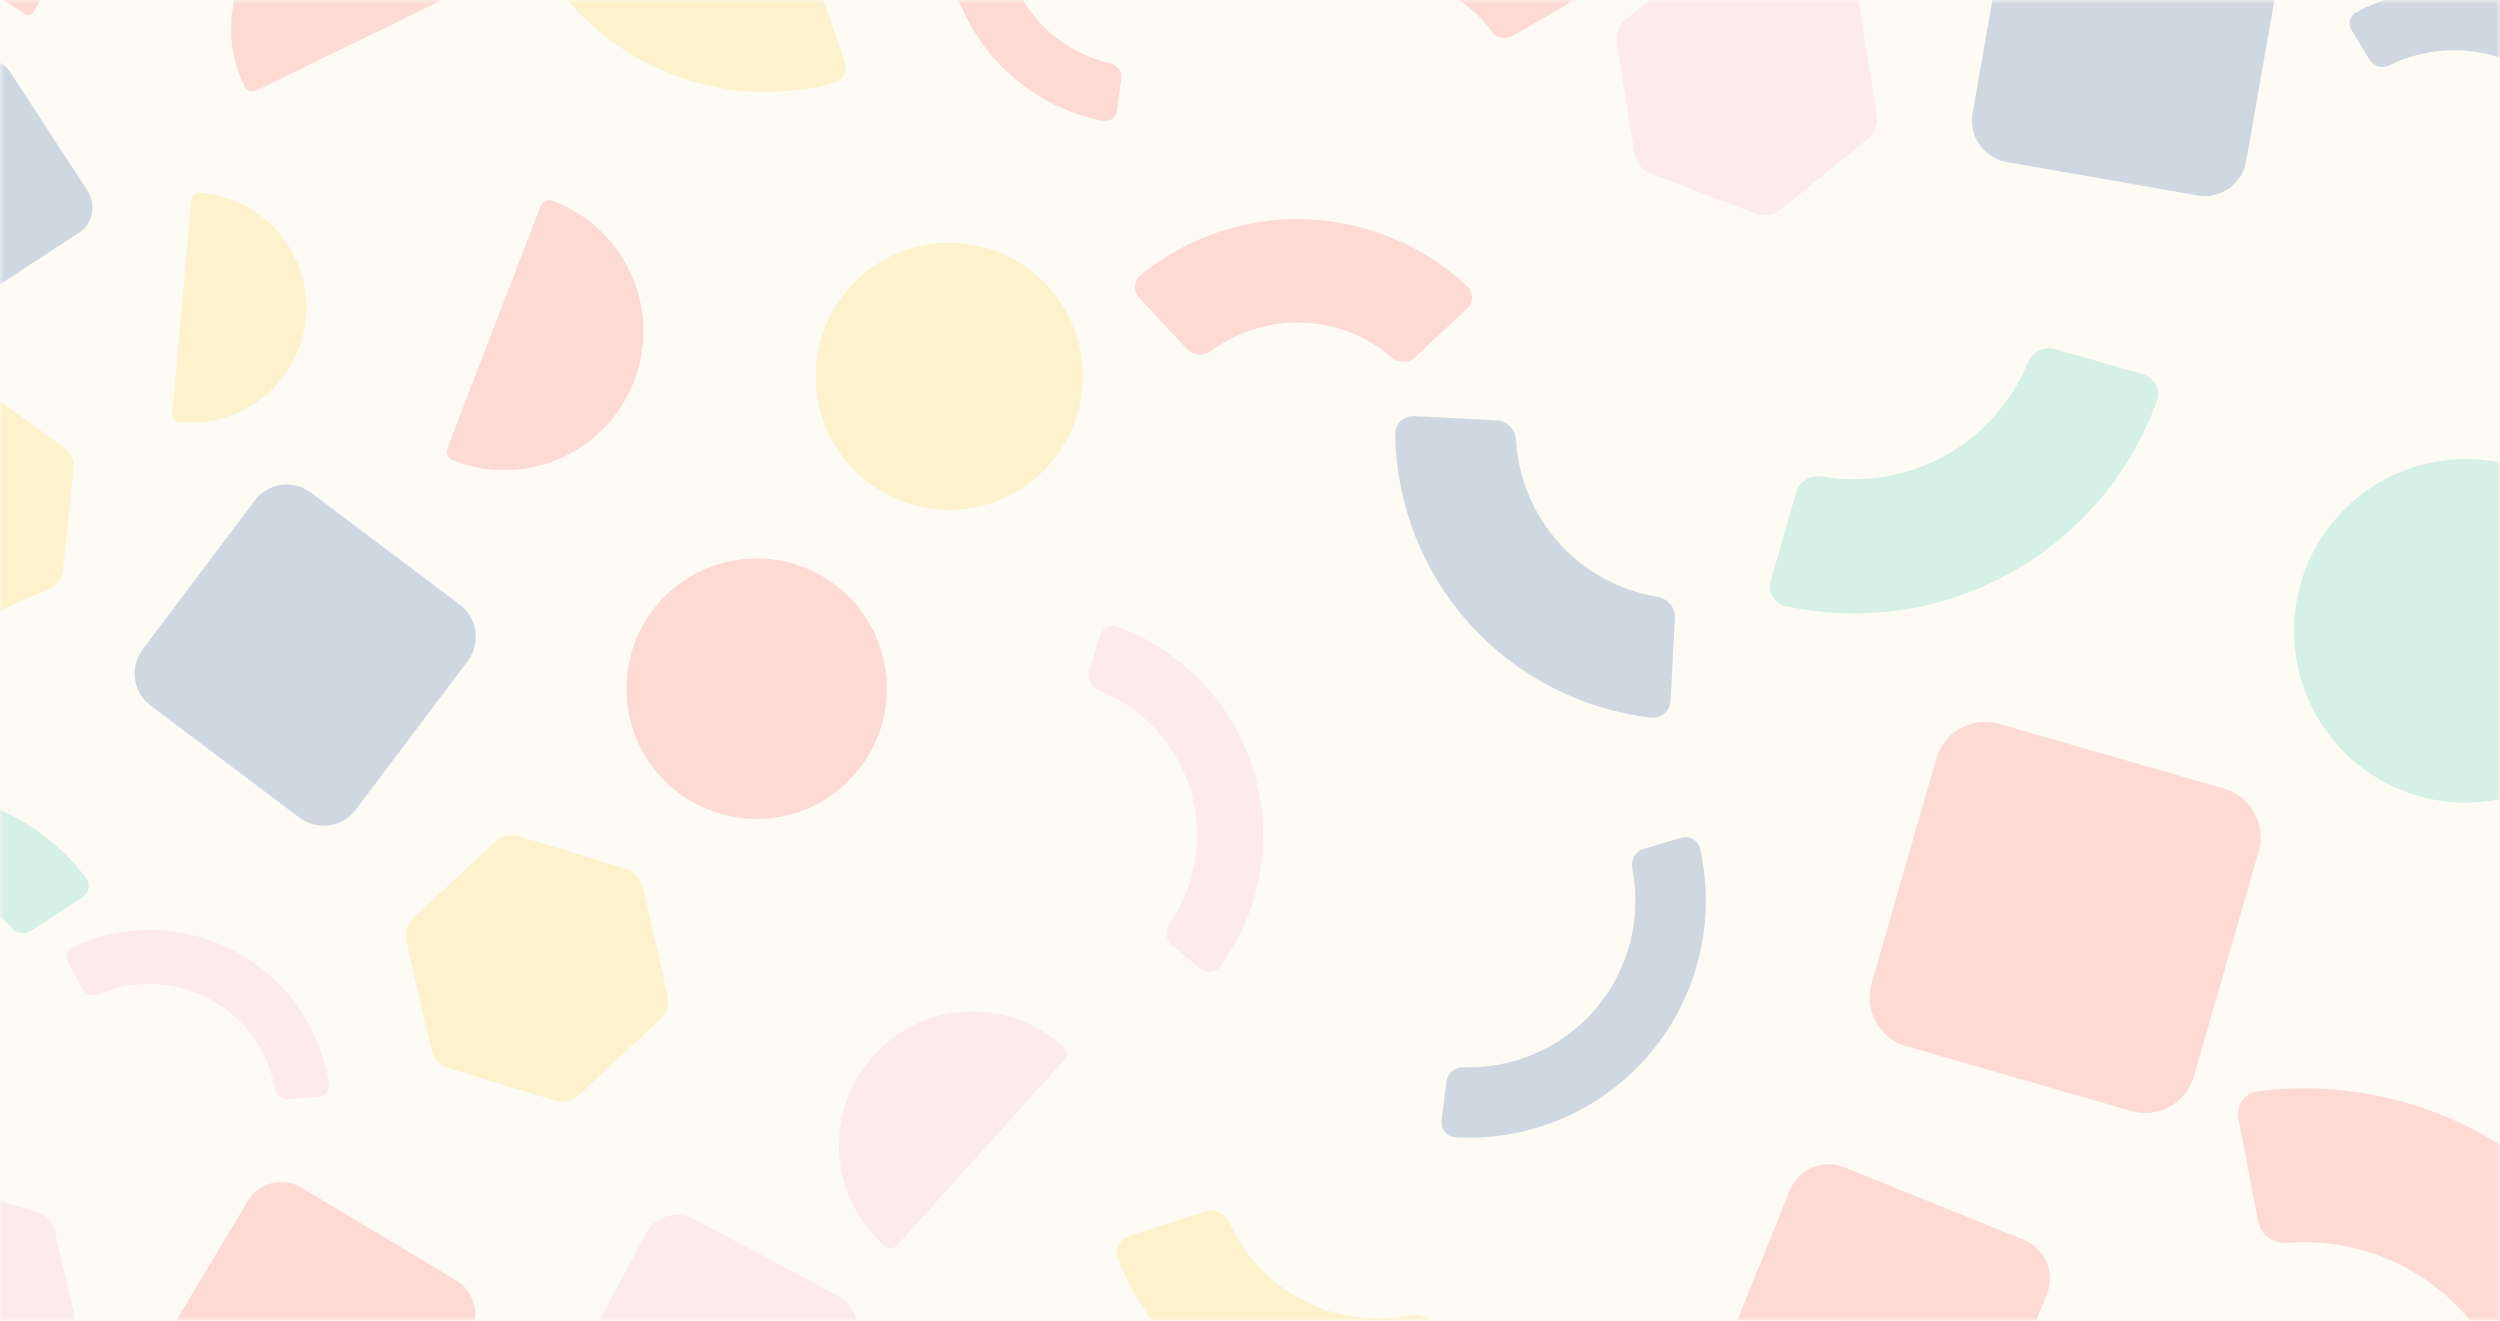 <svg xmlns="http://www.w3.org/2000/svg" version="1.1" xmlns:xlink="http://www.w3.org/1999/xlink" xmlns:svgjs="http://svgjs.dev/svgjs" width="318" height="168" viewBox="0 0 318 168"><rect width="318" height="168" fill="#fefbf5"></rect><g mask="url(&quot;#SvgjsMask1000&quot;)" opacity="0.2"><path d="M105.95 116.743C108.58 116.743 110.728 114.609 110.555 111.985C109.872 101.579 106.953 91.422 101.976 82.215C96.243 71.609 87.959 62.598 77.872 55.995C67.785 49.391 56.212 45.404 44.199 44.392C33.769 43.513 23.293 44.901 13.482 48.438C11.008 49.33 9.912 52.152 10.963 54.562L15.788 65.614C16.84 68.024 19.641 69.102 22.138 68.28C28.644 66.137 35.53 65.32 42.387 65.898C50.83 66.609 58.962 69.411 66.051 74.052C73.14 78.692 78.962 85.025 82.991 92.478C86.263 98.532 88.269 105.17 88.908 111.989C89.153 114.607 91.261 116.743 93.891 116.743H105.95Z " transform="matrix(-0.061,-0.346,0.346,-0.061,36.404,106.328)" fill="#164993"></path><path d="M148.218 94.039C151.847 94.039 154.811 91.094 154.573 87.473C152.986 63.295 142.678 40.424 125.44 23.186C108.202 5.948 85.331 -4.36 61.153 -5.947C57.532 -6.185 54.587 -3.221 54.587 0.408L54.587 29.012C54.587 32.641 57.538 35.545 61.144 35.952C74.235 37.429 86.516 43.299 95.921 52.705C105.327 62.11 111.197 74.391 112.674 87.482C113.081 91.088 115.985 94.039 119.614 94.039H148.218Z " transform="matrix(0.285,0.178,-0.178,0.285,82.644,12.893)" fill="#164993"></path><path d="M361.031 192.625C363.661 192.625 365.809 190.491 365.636 187.867C364.953 177.461 362.034 167.304 357.057 158.097C351.324 147.491 343.04 138.48 332.953 131.877C322.866 125.273 311.293 121.286 299.279 120.274C288.85 119.395 278.374 120.783 268.563 124.32C266.089 125.211 264.992 128.034 266.044 130.444L270.869 141.496C271.92 143.906 274.722 144.984 277.219 144.161C283.724 142.018 290.611 141.202 297.468 141.779C305.911 142.491 314.043 145.293 321.132 149.934C328.221 154.574 334.042 160.907 338.071 168.36C341.344 174.414 343.35 181.052 343.988 187.871C344.233 190.489 346.342 192.625 348.972 192.625H361.031Z " transform="matrix(0.4,0.092,-0.092,0.4,203.881,64.691)" fill="#fbabba"></path><path d="M361.593 71.146C365.222 71.146 368.186 68.201 367.949 64.58C366.362 40.402 356.053 17.53 338.816 0.293C321.578 -16.945 298.706 -27.254 274.529 -28.841C270.908 -29.078 267.962 -26.114 267.962 -22.485L267.962 6.119C267.962 9.748 270.914 12.652 274.52 13.059C287.61 14.536 299.891 20.406 309.297 29.811C318.703 39.217 324.572 51.498 326.05 64.589C326.457 68.195 329.36 71.146 332.989 71.146H361.593Z " transform="matrix(0.308,-0.215,0.215,0.308,215.587,83.135)" fill="#f8574e"></path><path d="M184.686 -1.562C184.686 26.052 162.301 48.438 134.686 48.438C107.072 48.438 84.686 26.052 84.686 -1.562C84.686 -29.176 107.072 -51.562 134.686 -51.562C162.301 -51.562 184.686 -29.176 184.686 -1.562Z " transform="matrix(0.313,0.16,-0.16,0.313,92.247,-22.57)" fill="#2bc1ae"></path><path d="M53.233 209.816C55.862 209.816 58.011 207.682 57.838 205.058C57.155 194.652 54.236 184.495 49.259 175.288C43.525 164.682 35.241 155.671 25.154 149.068C15.067 142.464 3.495 138.477 -8.519 137.465C-18.948 136.586 -29.425 137.974 -39.235 141.511C-41.709 142.402 -42.806 145.225 -41.754 147.635L-36.93 158.687C-35.878 161.097 -33.076 162.175 -30.579 161.353C-24.074 159.21 -17.188 158.393 -10.33 158.971C-1.888 159.682 6.245 162.484 13.334 167.125C20.423 171.765 26.244 178.098 30.273 185.551C33.546 191.605 35.552 198.243 36.19 205.062C36.435 207.68 38.544 209.816 41.173 209.816H53.233Z " transform="matrix(0.031,0.291,-0.291,0.031,58.05,165.929)" fill="#f9cb25"></path><path d="M41.956 116.589C44.585 116.589 46.733 114.455 46.561 111.832C45.877 101.425 42.959 91.268 37.981 82.061C32.248 71.455 23.964 62.444 13.877 55.841C3.79 49.238 -7.782 45.25 -19.796 44.238C-30.225 43.36 -40.702 44.748 -50.513 48.284C-52.986 49.176 -54.083 51.998 -53.031 54.408L-48.207 65.461C-47.155 67.871 -44.354 68.949 -41.856 68.126C-35.351 65.983 -28.465 65.166 -21.608 65.744C-13.165 66.455 -5.032 69.257 2.056 73.898C9.145 78.538 14.967 84.871 18.996 92.324C22.268 98.378 24.275 105.016 24.913 111.835C25.158 114.453 27.267 116.589 29.896 116.589H41.956Z " transform="matrix(-0.291,-0.005,0.005,-0.291,-4.838,103.669)" fill="#164993"></path><path d="M175.638 210.224C178.267 210.224 180.416 208.09 180.243 205.466C179.559 195.059 176.641 184.902 171.664 175.695C165.93 165.09 157.646 156.079 147.559 149.475C137.472 142.872 125.9 138.884 113.886 137.872C103.457 136.994 92.98 138.382 83.169 141.918C80.696 142.81 79.599 145.632 80.651 148.042L85.475 159.095C86.527 161.505 89.328 162.583 91.826 161.76C98.331 159.617 105.217 158.8 112.074 159.378C120.517 160.089 128.65 162.892 135.739 167.532C142.827 172.173 148.649 178.505 152.678 185.959C155.951 192.012 157.957 198.65 158.595 205.469C158.84 208.087 160.949 210.224 163.578 210.224H175.638Z " transform="matrix(0.116,0.261,-0.261,0.116,160.563,119.618)" fill="#164993"></path><path d="M303.837 70.031C306.467 70.031 308.615 67.897 308.442 65.273C307.759 54.867 304.84 44.71 299.863 35.503C294.13 24.897 285.846 15.886 275.759 9.283C265.672 2.679 254.099 -1.308 242.086 -2.32C231.656 -3.199 221.18 -1.811 211.369 1.726C208.895 2.617 207.799 5.44 208.85 7.85L213.675 18.902C214.727 21.312 217.528 22.39 220.025 21.567C226.531 19.424 233.417 18.608 240.274 19.185C248.717 19.897 256.849 22.699 263.938 27.34C271.027 31.98 276.849 38.313 280.878 45.766C284.15 51.82 286.156 58.458 286.795 65.277C287.04 67.895 289.148 70.031 291.778 70.031H303.837Z " transform="matrix(-0.052,0.293,-0.293,-0.052,281.708,-40.325)" fill="#164993"></path><path d="M-57.119 108.085C-57.119 106.239 -55.624 104.742 -53.779 104.742H39.54C41.385 104.742 42.881 106.239 42.881 108.085V108.705C42.881 136.34 20.495 158.742 -7.119 158.742C-34.734 158.742 -57.119 136.34 -57.119 108.705V108.085Z " transform="matrix(0.295,0.01,-0.01,0.295,-3.658,92.902)" fill="#f8574e"></path><path d="M84.338 -10.458C87.645 -10.458 90.702 -8.694 92.355 -5.83L112.727 29.454C114.38 32.319 114.38 35.848 112.727 38.712L92.355 73.996C90.702 76.86 87.645 78.625 84.338 78.625H43.596C40.288 78.625 37.232 76.86 35.578 73.996L15.207 38.712C13.553 35.848 13.553 32.319 15.207 29.454L35.578 -5.83C37.232 -8.694 40.288 -10.458 43.596 -10.458L84.338 -10.458Z " transform="matrix(-0.234,0.197,-0.197,-0.234,85.653,29.493)" fill="#f9cb25"></path><path d="M160.836 136.326C164.465 136.326 167.429 133.38 167.191 129.759C165.605 105.581 155.296 82.71 138.058 65.472C120.821 48.234 97.949 37.926 73.772 36.339C70.15 36.101 67.205 39.065 67.205 42.694L67.205 71.299C67.205 74.928 70.156 77.831 73.762 78.238C86.853 79.716 99.134 85.585 108.54 94.991C117.945 104.397 123.815 116.678 125.292 129.768C125.699 133.374 128.603 136.326 132.232 136.326H160.836Z " transform="matrix(-0.079,0.316,-0.316,-0.079,153.775,56.043)" fill="#2bc1ae"></path><path d="M79.881 46.338C83.51 46.338 86.474 43.393 86.236 39.772C84.65 15.594 74.341 -7.277 57.103 -24.515C39.866 -41.753 16.994 -52.061 -7.183 -53.648C-10.804 -53.886 -13.75 -50.922 -13.75 -47.293L-13.75 -18.688C-13.75 -15.06 -10.799 -12.156 -7.193 -11.749C5.898 -10.272 18.179 -4.402 27.585 5.004C36.99 14.409 42.86 26.691 44.337 39.781C44.744 43.387 47.648 46.338 51.277 46.338H79.881Z " transform="matrix(-0.319,0.028,-0.028,-0.319,47.706,-5.84)" fill="#f9cb25"></path><path d="M306.042 28.751C308.672 28.751 310.82 26.617 310.647 23.993C309.964 13.587 307.045 3.43 302.068 -5.777C296.335 -16.383 288.051 -25.394 277.964 -31.997C267.877 -38.6 256.304 -42.588 244.291 -43.6C233.861 -44.479 223.385 -43.091 213.574 -39.554C211.1 -38.662 210.004 -35.84 211.055 -33.43L215.88 -22.378C216.931 -19.968 219.733 -18.89 222.23 -19.712C228.735 -21.855 235.622 -22.672 242.479 -22.094C250.922 -21.383 259.054 -18.581 266.143 -13.94C273.232 -9.3 279.053 -2.967 283.083 4.486C286.355 10.54 288.361 17.178 289 23.997C289.245 26.615 291.353 28.751 293.983 28.751H306.042Z " transform="matrix(-0.2,-0.168,0.168,-0.2,314.185,34.782)" fill="#2bc1ae"></path><path d="M138.186 131.315C138.186 122.987 144.938 116.236 153.266 116.236H223.107C231.435 116.236 238.186 122.987 238.186 131.315V201.157C238.186 209.485 231.435 216.236 223.107 216.236H153.266C144.938 216.236 138.186 209.485 138.186 201.157V131.315Z " transform="matrix(0.39,0.097,-0.097,0.39,131.027,83.204)" fill="#164993"></path><path d="M172.089 97.38C172.089 95.533 173.585 94.036 175.43 94.036H268.749C270.594 94.036 272.089 95.533 272.089 97.38V98C272.089 125.634 249.704 148.036 222.089 148.036C194.475 148.036 172.089 125.634 172.089 98V97.38Z " transform="matrix(0.148,-0.366,0.366,0.148,144.977,184.4)" fill="#fbabba"></path><path d="M119.819 208.96C122.448 208.96 124.597 206.826 124.424 204.202C123.741 193.796 120.822 183.638 115.845 174.432C110.111 163.826 101.827 154.815 91.74 148.211C81.653 141.608 70.081 137.621 58.067 136.609C47.638 135.73 37.161 137.118 27.351 140.654C24.877 141.546 23.78 144.368 24.832 146.778L29.656 157.831C30.708 160.241 33.509 161.319 36.007 160.496C42.512 158.353 49.398 157.537 56.256 158.114C64.698 158.825 72.831 161.628 79.92 166.268C87.009 170.909 92.83 177.242 96.859 184.695C100.132 190.748 102.138 197.386 102.776 204.206C103.021 206.824 105.13 208.96 107.759 208.96H119.819Z " transform="matrix(0.139,-0.272,0.272,0.139,17.177,168.975)" fill="#f8574e"></path><path d="M104.276 11.057C104.276 2.729 111.027 -4.022 119.355 -4.022H189.196C197.524 -4.022 204.276 2.729 204.276 11.057V80.899C204.276 89.227 197.524 95.978 189.196 95.978H119.355C111.027 95.978 104.276 89.227 104.276 80.899V11.057Z " transform="matrix(-0.343,-0.086,0.086,-0.343,203.324,74.98)" fill="#2bc1ae"></path><path d="M213.049 139.99C215.679 139.99 217.827 137.856 217.655 135.233C216.971 124.826 214.052 114.669 209.075 105.462C203.342 94.856 195.058 85.845 184.971 79.242C174.884 72.639 163.311 68.651 151.298 67.639C140.869 66.76 130.392 68.148 120.581 71.685C118.107 72.577 117.011 75.399 118.063 77.809L122.887 88.862C123.939 91.271 126.74 92.349 129.237 91.527C135.743 89.384 142.629 88.567 149.486 89.145C157.929 89.856 166.062 92.658 173.15 97.299C180.239 101.939 186.061 108.272 190.09 115.725C193.362 121.779 195.369 128.417 196.007 135.236C196.252 137.854 198.36 139.99 200.99 139.99H213.049Z " transform="matrix(-0.266,-0.231,0.231,-0.266,188.298,170.07)" fill="#f8574e"></path><path d="M184.728 134.5C184.728 162.114 162.342 184.5 134.728 184.5C107.113 184.5 84.728 162.114 84.728 134.5C84.728 106.885 107.113 84.5 134.728 84.5C162.342 84.5 184.728 106.885 184.728 134.5Z " transform="matrix(0.239,-0.18,0.18,0.239,78.387,126.63)" fill="#2bc1ae"></path><path d="M96.245 139.996C96.245 167.61 73.859 189.996 46.245 189.996C18.631 189.996 -3.755 167.61 -3.755 139.996C-3.755 112.382 18.631 89.996 46.245 89.996C73.859 89.996 96.245 112.382 96.245 139.996Z " transform="matrix(0.232,0.188,-0.188,0.232,61.826,98.806)" fill="#f8574e"></path><path d="M205.294 130.162C205.294 121.834 212.045 115.083 220.373 115.083H290.214C298.543 115.083 305.294 121.834 305.294 130.162V200.004C305.294 208.332 298.543 215.083 290.214 215.083H220.373C212.045 215.083 205.294 208.332 205.294 200.004V130.162Z " transform="matrix(-0.157,-0.388,0.388,-0.157,231.246,290.1)" fill="#f8574e"></path><path d="M250.682 60.441C250.682 52.113 257.433 45.362 265.762 45.362H335.603C343.931 45.362 350.682 52.113 350.682 60.441V130.282C350.682 138.61 343.931 145.362 335.603 145.362H265.762C257.433 145.362 250.682 138.61 250.682 130.282V60.441Z " transform="matrix(0.427,0.122,-0.122,0.427,184.04,17.875)" fill="#f9cb25"></path><path d="M-24.538 71.556C-24.538 63.228 -17.787 56.477 -9.458 56.477H60.383C68.711 56.477 75.462 63.228 75.462 71.556V141.397C75.462 149.725 68.711 156.477 60.383 156.477H-9.458C-17.787 156.477 -24.538 149.725 -24.538 141.397V71.556Z " transform="matrix(0.195,-0.216,0.216,0.195,-2.511,91.256)" fill="#2bc1ae"></path><path d="M133.647 159.227C136.276 159.227 138.424 157.093 138.252 154.469C137.568 144.063 134.65 133.906 129.672 124.699C123.939 114.093 115.655 105.082 105.568 98.479C95.481 91.875 83.909 87.888 71.895 86.876C61.466 85.997 50.989 87.385 41.178 90.922C38.705 91.813 37.608 94.636 38.66 97.046L43.484 108.098C44.536 110.508 47.337 111.586 49.835 110.763C56.34 108.62 63.226 107.804 70.083 108.381C78.526 109.093 86.659 111.895 93.747 116.536C100.836 121.176 106.658 127.509 110.687 134.962C113.959 141.016 115.966 147.654 116.604 154.473C116.849 157.091 118.958 159.227 121.587 159.227H133.647Z " transform="matrix(-0.27,0.219,-0.219,-0.27,138.995,136.822)" fill="#f8574e"></path><path d="M70.13 94.156C73.759 94.156 76.723 91.21 76.486 87.589C74.899 63.412 64.59 40.54 47.352 23.303C30.115 6.065 7.243 -4.244 -16.934 -5.831C-20.555 -6.068 -23.501 -3.104 -23.501 0.525L-23.501 29.129C-23.501 32.758 -20.55 35.662 -16.944 36.069C-3.853 37.546 8.428 43.415 17.834 52.821C27.24 62.227 33.109 74.508 34.586 87.599C34.993 91.205 37.897 94.156 41.526 94.156H70.13Z " transform="matrix(0.224,0.175,-0.175,0.224,28.288,29.647)" fill="#f9cb25"></path><path d="M36.757 73.27C39.387 73.27 41.535 71.136 41.362 68.513C40.679 58.106 37.76 47.949 32.783 38.742C27.05 28.136 18.766 19.125 8.679 12.522C-1.408 5.919 -12.981 1.931 -24.994 0.919C-35.424 0.041 -45.9 1.428 -55.711 4.965C-58.185 5.857 -59.281 8.679 -58.23 11.089L-53.405 22.142C-52.353 24.552 -49.552 25.63 -47.055 24.807C-40.549 22.664 -33.663 21.847 -26.806 22.425C-18.363 23.136 -10.231 25.938 -3.142 30.579C3.947 35.219 9.769 41.552 13.798 49.005C17.07 55.059 19.076 61.697 19.715 68.516C19.96 71.134 22.068 73.27 24.698 73.27H36.757Z " transform="matrix(-0.151,0.208,-0.208,-0.151,-2.23,44.363)" fill="#164993"></path><path d="M38.895 45.743C42.524 45.743 45.488 42.798 45.25 39.177C43.663 14.999 33.355 -7.873 16.117 -25.11C-1.121 -42.348 -23.992 -52.657 -48.17 -54.244C-51.791 -54.481 -54.736 -51.517 -54.736 -47.888L-54.736 -19.284C-54.736 -15.655 -51.785 -12.751 -48.179 -12.344C-35.088 -10.867 -22.807 -4.997 -13.402 4.408C-3.996 13.814 1.874 26.095 3.351 39.186C3.758 42.792 6.662 45.743 10.291 45.743H38.895Z " transform="matrix(0.165,-0.245,0.245,0.165,-2.908,-4.714)" fill="#fbabba"></path><path d="M33.938 -28.008C33.938 -29.855 35.434 -31.351 37.279 -31.351H130.597C132.442 -31.351 133.938 -29.855 133.938 -28.008V-27.388C133.938 0.246 111.552 22.649 83.938 22.649C56.324 22.649 33.938 0.246 33.938 -27.388V-28.008Z " transform="matrix(0.155,-0.268,0.268,0.155,72.106,18.837)" fill="#164993"></path><path d="M239.984 39.095C242.613 39.095 244.762 36.961 244.589 34.337C243.905 23.931 240.987 13.774 236.01 4.567C230.276 -6.039 221.992 -15.05 211.905 -21.653C201.818 -28.256 190.246 -32.244 178.232 -33.256C167.803 -34.135 157.326 -32.747 147.515 -29.21C145.042 -28.318 143.945 -25.496 144.997 -23.086L149.821 -12.034C150.873 -9.624 153.674 -8.546 156.172 -9.368C162.677 -11.511 169.563 -12.328 176.42 -11.75C184.863 -11.039 192.996 -8.237 200.085 -3.596C207.173 1.044 212.995 7.377 217.024 14.83C220.297 20.884 222.303 27.522 222.941 34.341C223.186 36.959 225.295 39.095 227.924 39.095H239.984Z " transform="matrix(0.378,-0.176,0.176,0.378,120.585,36.021)" fill="#fbabba"></path><path d="M149.457 38.178C149.457 36.331 150.953 34.834 152.798 34.834H246.116C247.961 34.834 249.457 36.331 249.457 38.178V38.798C249.457 66.432 227.071 88.834 199.457 88.834C171.843 88.834 149.457 66.432 149.457 38.798V38.178Z " transform="matrix(-0.184,-0.273,0.273,-0.184,219.284,127.605)" fill="#f8574e"></path><path d="M288.859 124.853C292.488 124.853 295.452 121.907 295.215 118.286C293.628 94.109 283.319 71.237 266.081 53.999C248.844 36.762 225.972 26.453 201.795 24.866C198.174 24.629 195.228 27.593 195.228 31.222L195.228 59.826C195.228 63.455 198.179 66.358 201.785 66.765C214.876 68.243 227.157 74.112 236.563 83.518C245.969 92.924 251.838 105.205 253.315 118.296C253.722 121.902 256.626 124.853 260.255 124.853H288.859Z " transform="matrix(-0.342,-0.073,0.073,-0.342,323.605,118.252)" fill="#164993"></path></g><svg width="2" height="0" style="opacity: 0; position: absolute; left: -100%; top: -100%; overflow: hidden;" focusable="false" aria-hidden="true"><path d="M242.515 4.85661e-8C245.823 5.25089e-8 248.879 1.765 250.533 4.629L270.904 39.913C272.557 42.777 272.557 46.306 270.904 49.17L250.533 84.454C248.879 87.319 245.823 89.083 242.515 89.083H201.773C198.465 89.083 195.409 87.319 193.755 84.454L173.384 49.17C171.731 46.306 171.731 42.777 173.384 39.913L193.755 4.629C195.409 1.765 198.465 -3.94284e-9 201.773 0L242.515 4.85661e-8Z "></path></svg><defs><mask id="SvgjsMask1000"><rect width="318" height="168" fill="#ffffff"></rect></mask><mask id="SvgjsMask1001"><rect width="318" height="168" fill="#ffffff"></rect></mask></defs><rect width="318" height="168" fill="#fefbf5"></rect><g mask="url(&quot;#SvgjsMask1001&quot;)" opacity="0.2"><path d="M-11.187 48.394C-11.187 40.066 -4.435 33.315 3.893 33.315H73.734C82.062 33.315 88.813 40.066 88.813 48.394V118.235C88.813 126.564 82.062 133.315 73.734 133.315H3.893C-4.435 133.315 -11.187 126.564 -11.187 118.235V48.394Z " transform="matrix(0.271,0.204,-0.204,0.271,45.303,52.837)" fill="#164993"></path><path d="M189.354 134.588C189.354 126.259 196.105 119.508 204.433 119.508H274.274C282.602 119.508 289.354 126.259 289.354 134.588V204.429C289.354 212.757 282.602 219.508 274.274 219.508H204.433C196.105 219.508 189.354 212.757 189.354 204.429V134.588Z " transform="matrix(0.132,-0.327,0.327,0.132,152.377,225.334)" fill="#f8574e"></path><path d="M14.673 121.704C17.981 121.704 21.037 123.468 22.691 126.333L43.062 161.616C44.715 164.481 44.715 168.01 43.062 170.874L22.691 206.158C21.037 209.022 17.981 210.787 14.673 210.787H-26.069C-29.377 210.787 -32.433 209.022 -34.087 206.158L-54.458 170.874C-56.111 168.01 -56.111 164.481 -54.458 161.616L-34.087 126.333C-32.433 123.468 -29.377 121.704 -26.069 121.704L14.673 121.704Z " transform="matrix(-0.239,0.223,-0.223,-0.239,29.973,207.226)" fill="#fbabba"></path><path d="M36.623 159.176C40.252 159.176 43.216 156.23 42.979 152.609C41.392 128.431 31.083 105.56 13.846 88.322C-3.392 71.084 -26.264 60.776 -50.441 59.189C-54.062 58.951 -57.008 61.915 -57.008 65.544L-57.008 94.149C-57.008 97.778 -54.056 100.681 -50.45 101.088C-37.36 102.566 -25.079 108.435 -15.673 117.841C-6.267 127.247 -0.398 139.528 1.08 152.618C1.487 156.224 4.39 159.176 8.019 159.176H36.623Z " transform="matrix(0.229,-0.149,0.149,0.229,-21.629,83.15)" fill="#2bc1ae"></path><path d="M355.377 207.824C359.006 207.824 361.97 204.879 361.733 201.258C360.146 177.08 349.837 154.209 332.6 136.971C315.362 119.733 292.49 109.424 268.313 107.838C264.692 107.6 261.746 110.564 261.746 114.193L261.746 142.797C261.746 146.426 264.698 149.33 268.304 149.737C281.394 151.214 293.675 157.084 303.081 166.49C312.487 175.895 318.356 188.176 319.834 201.267C320.241 204.873 323.144 207.824 326.773 207.824H355.377Z " transform="matrix(0.46,-0.089,0.089,0.46,154.165,113.081)" fill="#f8574e"></path><path d="M-19.02 16.049C-19.02 14.203 -17.524 12.706 -15.679 12.706H77.639C79.484 12.706 80.98 14.203 80.98 16.049V16.669C80.98 44.304 58.594 66.706 30.98 66.706C3.366 66.706 -19.02 44.304 -19.02 16.669V16.049Z " transform="matrix(0.026,-0.292,0.292,0.026,18.612,47.727)" fill="#f9cb25"></path><path d="M-7.537 -26.739C-7.537 -28.586 -6.041 -30.083 -4.196 -30.083H89.123C90.968 -30.083 92.463 -28.586 92.463 -26.739V-26.119C92.463 1.515 70.078 23.917 42.463 23.917C14.849 23.917 -7.537 1.515 -7.537 -26.119V-26.739Z " transform="matrix(-0.294,0.143,-0.143,-0.294,54.491,-10.07)" fill="#f8574e"></path><path d="M209.449 87.235C213.078 87.235 216.042 84.29 215.805 80.669C214.218 56.491 203.909 33.62 186.672 16.382C169.434 -0.856 146.562 -11.164 122.385 -12.751C118.764 -12.989 115.818 -10.025 115.818 -6.396L115.818 22.209C115.818 25.837 118.77 28.741 122.375 29.148C135.466 30.625 147.747 36.495 157.153 45.901C166.559 55.306 172.428 67.588 173.906 80.678C174.313 84.284 177.216 87.235 180.845 87.235H209.449Z " transform="matrix(0.23,-0.215,0.215,0.23,119.648,64.262)" fill="#f8574e"></path><path d="M177.558 34.056C180.187 34.056 182.335 31.922 182.163 29.298C181.479 18.892 178.561 8.734 173.583 -0.472C167.85 -11.078 159.566 -20.089 149.479 -26.693C139.392 -33.296 127.82 -37.283 115.806 -38.295C105.377 -39.174 94.9 -37.786 85.089 -34.25C82.616 -33.358 81.519 -30.536 82.571 -28.126L87.395 -17.073C88.447 -14.663 91.248 -13.585 93.746 -14.408C100.251 -16.551 107.137 -17.367 113.994 -16.79C122.437 -16.079 130.57 -13.276 137.658 -8.636C144.747 -3.995 150.569 2.338 154.598 9.791C157.87 15.844 159.877 22.482 160.515 29.302C160.76 31.92 162.869 34.056 165.498 34.056H177.558Z " transform="matrix(-0.293,-0.176,0.176,-0.293,171.233,20.327)" fill="#f8574e"></path><path d="M70.484 165.622C73.114 165.622 75.262 163.488 75.089 160.864C74.406 150.457 71.487 140.3 66.51 131.093C60.777 120.488 52.493 111.476 42.406 104.873C32.319 98.27 20.746 94.282 8.733 93.27C-1.697 92.392 -12.173 93.78 -21.984 97.316C-24.458 98.208 -25.554 101.03 -24.503 103.44L-19.678 114.493C-18.627 116.903 -15.825 117.981 -13.328 117.158C-6.823 115.015 0.064 114.198 6.921 114.776C15.364 115.487 23.496 118.29 30.585 122.93C37.674 127.571 43.495 133.903 47.525 141.356C50.797 147.41 52.803 154.048 53.442 160.867C53.687 163.485 55.795 165.622 58.425 165.622H70.484Z " transform="matrix(0.317,-0.028,0.028,0.317,13.541,88.969)" fill="#fbabba"></path><path d="M207.55 219.306C211.178 219.306 214.142 216.361 213.905 212.74C212.318 188.562 202.009 165.691 184.772 148.453C167.534 131.215 144.663 120.907 120.485 119.32C116.864 119.082 113.918 122.046 113.918 125.675L113.918 154.279C113.918 157.908 116.87 160.812 120.476 161.219C133.566 162.696 145.847 168.566 155.253 177.972C164.659 187.377 170.528 199.658 172.006 212.749C172.413 216.355 175.316 219.306 178.945 219.306H207.55Z " transform="matrix(-0.338,0.11,-0.11,-0.338,237.919,208.531)" fill="#f9cb25"></path><path d="M193.595 137.402C196.224 137.402 198.372 135.268 198.2 132.645C197.516 122.238 194.597 112.081 189.62 102.874C183.887 92.268 175.603 83.257 165.516 76.654C155.429 70.051 143.856 66.063 131.843 65.051C121.414 64.173 110.937 65.56 101.126 69.097C98.652 69.989 97.556 72.811 98.608 75.221L103.432 86.274C104.484 88.683 107.285 89.761 109.783 88.939C116.288 86.796 123.174 85.979 130.031 86.557C138.474 87.268 146.607 90.07 153.695 94.711C160.784 99.351 166.606 105.684 170.635 113.137C173.907 119.191 175.914 125.829 176.552 132.648C176.797 135.266 178.905 137.402 181.535 137.402H193.595Z " transform="matrix(0.298,0.25,-0.25,0.298,129.307,33.855)" fill="#fbabba"></path><path d="M293.52 112.4C297.149 112.4 300.113 109.454 299.875 105.833C298.288 81.656 287.98 58.784 270.742 41.547C253.504 24.309 230.633 14 206.455 12.413C202.834 12.176 199.889 15.14 199.889 18.769L199.889 47.373C199.889 51.002 202.84 53.906 206.446 54.313C219.536 55.79 231.818 61.659 241.223 71.065C250.629 80.471 256.499 92.752 257.976 105.843C258.383 109.449 261.287 112.4 264.915 112.4H293.52Z " transform="matrix(-0.113,0.393,-0.393,-0.113,302.59,-28.806)" fill="#2bc1ae"></path><path d="M-52.547 -33.089C-52.547 -34.935 -51.051 -36.432 -49.206 -36.432H44.112C45.957 -36.432 47.453 -34.935 47.453 -33.089V-32.469C47.453 -4.834 25.067 17.568 -2.547 17.568C-30.161 17.568 -52.547 -4.834 -52.547 -32.469V-33.089Z " transform="matrix(-0.196,-0.127,0.127,-0.196,-1.846,-11.603)" fill="#f8574e"></path><path d="M21.744 21.364C21.744 19.517 23.24 18.02 25.085 18.02H118.403C120.248 18.02 121.744 19.517 121.744 21.364V21.984C121.744 49.618 99.358 72.02 71.744 72.02C44.13 72.02 21.744 49.618 21.744 21.984V21.364Z " transform="matrix(0.127,-0.33,0.33,0.127,47.778,63.008)" fill="#f8574e"></path><path d="M170.76 47.813C170.76 75.428 148.374 97.813 120.76 97.813C93.145 97.813 70.76 75.428 70.76 47.813C70.76 20.199 93.145 -2.187 120.76 -2.187C148.374 -2.187 170.76 20.199 170.76 47.813Z " transform="matrix(-0.331,-0.076,0.076,-0.331,157.081,72.87)" fill="#f9cb25"></path><path d="M68 116.812C68 114.966 69.495 113.469 71.34 113.469H164.659C166.504 113.469 168 114.966 168 116.813V117.432C168 145.067 145.614 167.469 118 167.469C90.385 167.469 68 145.067 68 117.432V116.812Z " transform="matrix(-0.228,0.253,-0.253,-0.228,180.367,142.613)" fill="#fbabba"></path><path d="M-10.21 136.161C-10.21 127.833 -3.459 121.082 4.869 121.082H74.71C83.038 121.082 89.79 127.833 89.79 136.161V206.002C89.79 214.331 83.038 221.082 74.71 221.082H4.869C-3.459 221.082 -10.21 214.331 -10.21 206.002V136.161Z " transform="matrix(-0.282,-0.169,0.169,-0.282,22.033,226.032)" fill="#f8574e"></path><path d="M363.884 47.044C366.514 47.044 368.662 44.91 368.489 42.286C367.806 31.879 364.887 21.722 359.91 12.515C354.177 1.91 345.893 -7.101 335.806 -13.705C325.719 -20.308 314.146 -24.296 302.133 -25.308C291.703 -26.186 281.227 -24.798 271.416 -21.262C268.942 -20.37 267.846 -17.548 268.897 -15.138L273.722 -4.085C274.773 -1.675 277.575 -0.597 280.072 -1.42C286.577 -3.563 293.464 -4.38 300.321 -3.802C308.764 -3.091 316.896 -0.288 323.985 4.352C331.074 8.993 336.895 15.325 340.925 22.779C344.197 28.832 346.203 35.47 346.842 42.289C347.087 44.907 349.195 47.044 351.825 47.044H363.884Z " transform="matrix(0.364,-0.051,0.051,0.364,202.036,23.122)" fill="#164993"></path><path d="M88.604 78.606C91.911 78.606 94.968 80.371 96.621 83.235L116.992 118.519C118.646 121.384 118.646 124.913 116.992 127.777L96.621 163.061C94.968 165.925 91.911 167.69 88.604 167.69H47.862C44.554 167.69 41.498 165.925 39.844 163.061L19.473 127.777C17.819 124.913 17.819 121.384 19.473 118.519L39.844 83.235C41.498 80.371 44.554 78.606 47.862 78.606L88.604 78.606Z " transform="matrix(-0.253,0.236,-0.236,-0.253,114.64,138.236)" fill="#f9cb25"></path><path d="M220.336 -29.576C220.336 -37.904 227.087 -44.655 235.415 -44.655H305.256C313.584 -44.655 320.336 -37.904 320.336 -29.576V40.266C320.336 48.594 313.584 55.345 305.256 55.345H235.415C227.087 55.345 220.336 48.594 220.336 40.266V-29.576Z " transform="matrix(-0.061,0.348,-0.348,-0.061,288.787,-88.419)" fill="#164993"></path><path d="M14.994 20.024C18.301 20.024 21.357 21.789 23.011 24.653L43.382 59.937C45.036 62.801 45.036 66.33 43.382 69.195L23.011 104.478C21.357 107.343 18.301 109.107 14.994 109.107H-25.748C-29.056 109.107 -32.112 107.343 -33.766 104.478L-54.137 69.195C-55.791 66.33 -55.791 62.801 -54.137 59.937L-33.766 24.653C-32.112 21.789 -29.056 20.024 -25.748 20.024L14.994 20.024Z " transform="matrix(0.29,-0.129,0.129,0.29,-12.149,45.162)" fill="#f9cb25"></path><path d="M146.263 87.649C146.263 115.263 123.877 137.649 96.263 137.649C68.649 137.649 46.263 115.263 46.263 87.649C46.263 60.035 68.649 37.649 96.263 37.649C123.877 37.649 146.263 60.035 146.263 87.649Z " transform="matrix(0.261,0.204,-0.204,0.261,89.002,45.086)" fill="#f8574e"></path><path d="M224.981 44.219C228.61 44.219 231.573 41.274 231.336 37.653C229.749 13.475 219.441 -9.396 202.203 -26.634C184.965 -43.872 162.094 -54.18 137.916 -55.767C134.295 -56.005 131.349 -53.041 131.349 -49.412L131.349 -20.807C131.349 -17.178 134.301 -14.275 137.907 -13.868C150.997 -12.391 163.278 -6.521 172.684 2.885C182.09 12.291 187.96 24.572 189.437 37.662C189.844 41.268 192.747 44.219 196.376 44.219H224.981Z " transform="matrix(0.25,-0.144,0.144,0.25,136.905,21.804)" fill="#f8574e"></path><path d="M238.698 122.091C242.327 122.091 245.291 119.146 245.054 115.525C243.467 91.347 233.158 68.476 215.921 51.238C198.683 34 175.811 23.692 151.634 22.105C148.013 21.867 145.067 24.831 145.067 28.46L145.067 57.065C145.067 60.694 148.019 63.597 151.625 64.004C164.715 65.481 176.996 71.351 186.402 80.757C195.808 90.163 201.677 102.444 203.155 115.534C203.562 119.14 206.465 122.091 210.094 122.091H238.698Z " transform="matrix(-0.367,-0.019,0.019,-0.367,265.208,102.274)" fill="#164993"></path><path d="M246.048 162.125C248.678 162.125 250.826 159.991 250.654 157.367C249.97 146.961 247.051 136.804 242.074 127.597C236.341 116.991 228.057 107.98 217.97 101.377C207.883 94.774 196.31 90.786 184.297 89.774C173.868 88.895 163.391 90.283 153.58 93.82C151.106 94.712 150.01 97.534 151.062 99.944L155.886 110.996C156.938 113.406 159.739 114.484 162.236 113.662C168.742 111.519 175.628 110.702 182.485 111.28C190.928 111.991 199.061 114.793 206.149 119.434C213.238 124.074 219.06 130.407 223.089 137.86C226.361 143.914 228.368 150.552 229.006 157.371C229.251 159.989 231.359 162.125 233.989 162.125H246.048Z " transform="matrix(-0.051,0.412,-0.412,-0.051,262.724,49.425)" fill="#164993"></path><path d="M130.834 49.618C134.462 49.618 137.426 46.673 137.189 43.052C135.602 18.874 125.293 -3.997 108.056 -21.235C90.818 -38.473 67.947 -48.781 43.769 -50.368C40.148 -50.606 37.202 -47.642 37.202 -44.013L37.202 -15.408C37.202 -11.779 40.154 -8.876 43.76 -8.469C56.85 -6.992 69.131 -1.122 78.537 8.284C87.943 17.69 93.812 29.971 95.29 43.061C95.697 46.667 98.6 49.618 102.229 49.618H130.834Z " transform="matrix(-0.312,0.107,-0.107,-0.312,114.328,-9.855)" fill="#f9cb25"></path><path d="M363.826 80.142C363.826 107.756 341.44 130.142 313.826 130.142C286.212 130.142 263.826 107.756 263.826 80.142C263.826 52.528 286.212 30.142 313.826 30.142C341.44 30.142 363.826 52.528 363.826 80.142Z " transform="matrix(0.309,-0.309,0.309,0.309,191.918,152.452)" fill="#2bc1ae"></path><path d="M-54.485 -11.143C-54.485 -19.471 -47.734 -26.222 -39.406 -26.222H30.435C38.764 -26.222 45.515 -19.471 45.515 -11.143V58.698C45.515 67.026 38.764 73.778 30.435 73.778H-39.406C-47.734 73.778 -54.485 67.026 -54.485 58.698V-11.143Z " transform="matrix(-0.14,-0.215,0.215,-0.14,-10.234,26.138)" fill="#164993"></path><path d="M40.385 138.242C40.385 129.914 47.137 123.163 55.465 123.163H125.306C133.634 123.163 140.385 129.914 140.385 138.242V208.083C140.385 216.412 133.634 223.163 125.306 223.163H55.465C47.137 223.163 40.385 216.412 40.385 208.083V138.242Z " transform="matrix(-0.263,-0.14,0.14,-0.263,89.942,231.284)" fill="#fbabba"></path><path d="M212.78 81.695C212.78 73.367 219.532 66.615 227.86 66.615H297.701C306.029 66.615 312.78 73.367 312.78 81.695V151.536C312.78 159.864 306.029 166.615 297.701 166.615H227.86C219.532 166.615 212.78 159.864 212.78 151.536V81.695Z " transform="matrix(0.41,0.118,-0.118,0.41,168.707,37.873)" fill="#f8574e"></path><path d="M242.515 -34.594C245.823 -34.594 248.879 -32.829 250.533 -29.965L270.904 5.319C272.557 8.183 272.557 11.712 270.904 14.577L250.533 49.86C248.879 52.725 245.823 54.489 242.515 54.489H201.773C198.465 54.489 195.409 52.725 193.755 49.86L173.384 14.577C171.731 11.712 171.731 8.183 173.384 5.319L193.755 -29.965C195.409 -32.829 198.465 -34.594 201.773 -34.594L242.515 -34.594Z " transform="matrix(0.055,0.346,-0.346,0.055,213.424,-67.355)" fill="#fbabba"></path></g></svg>